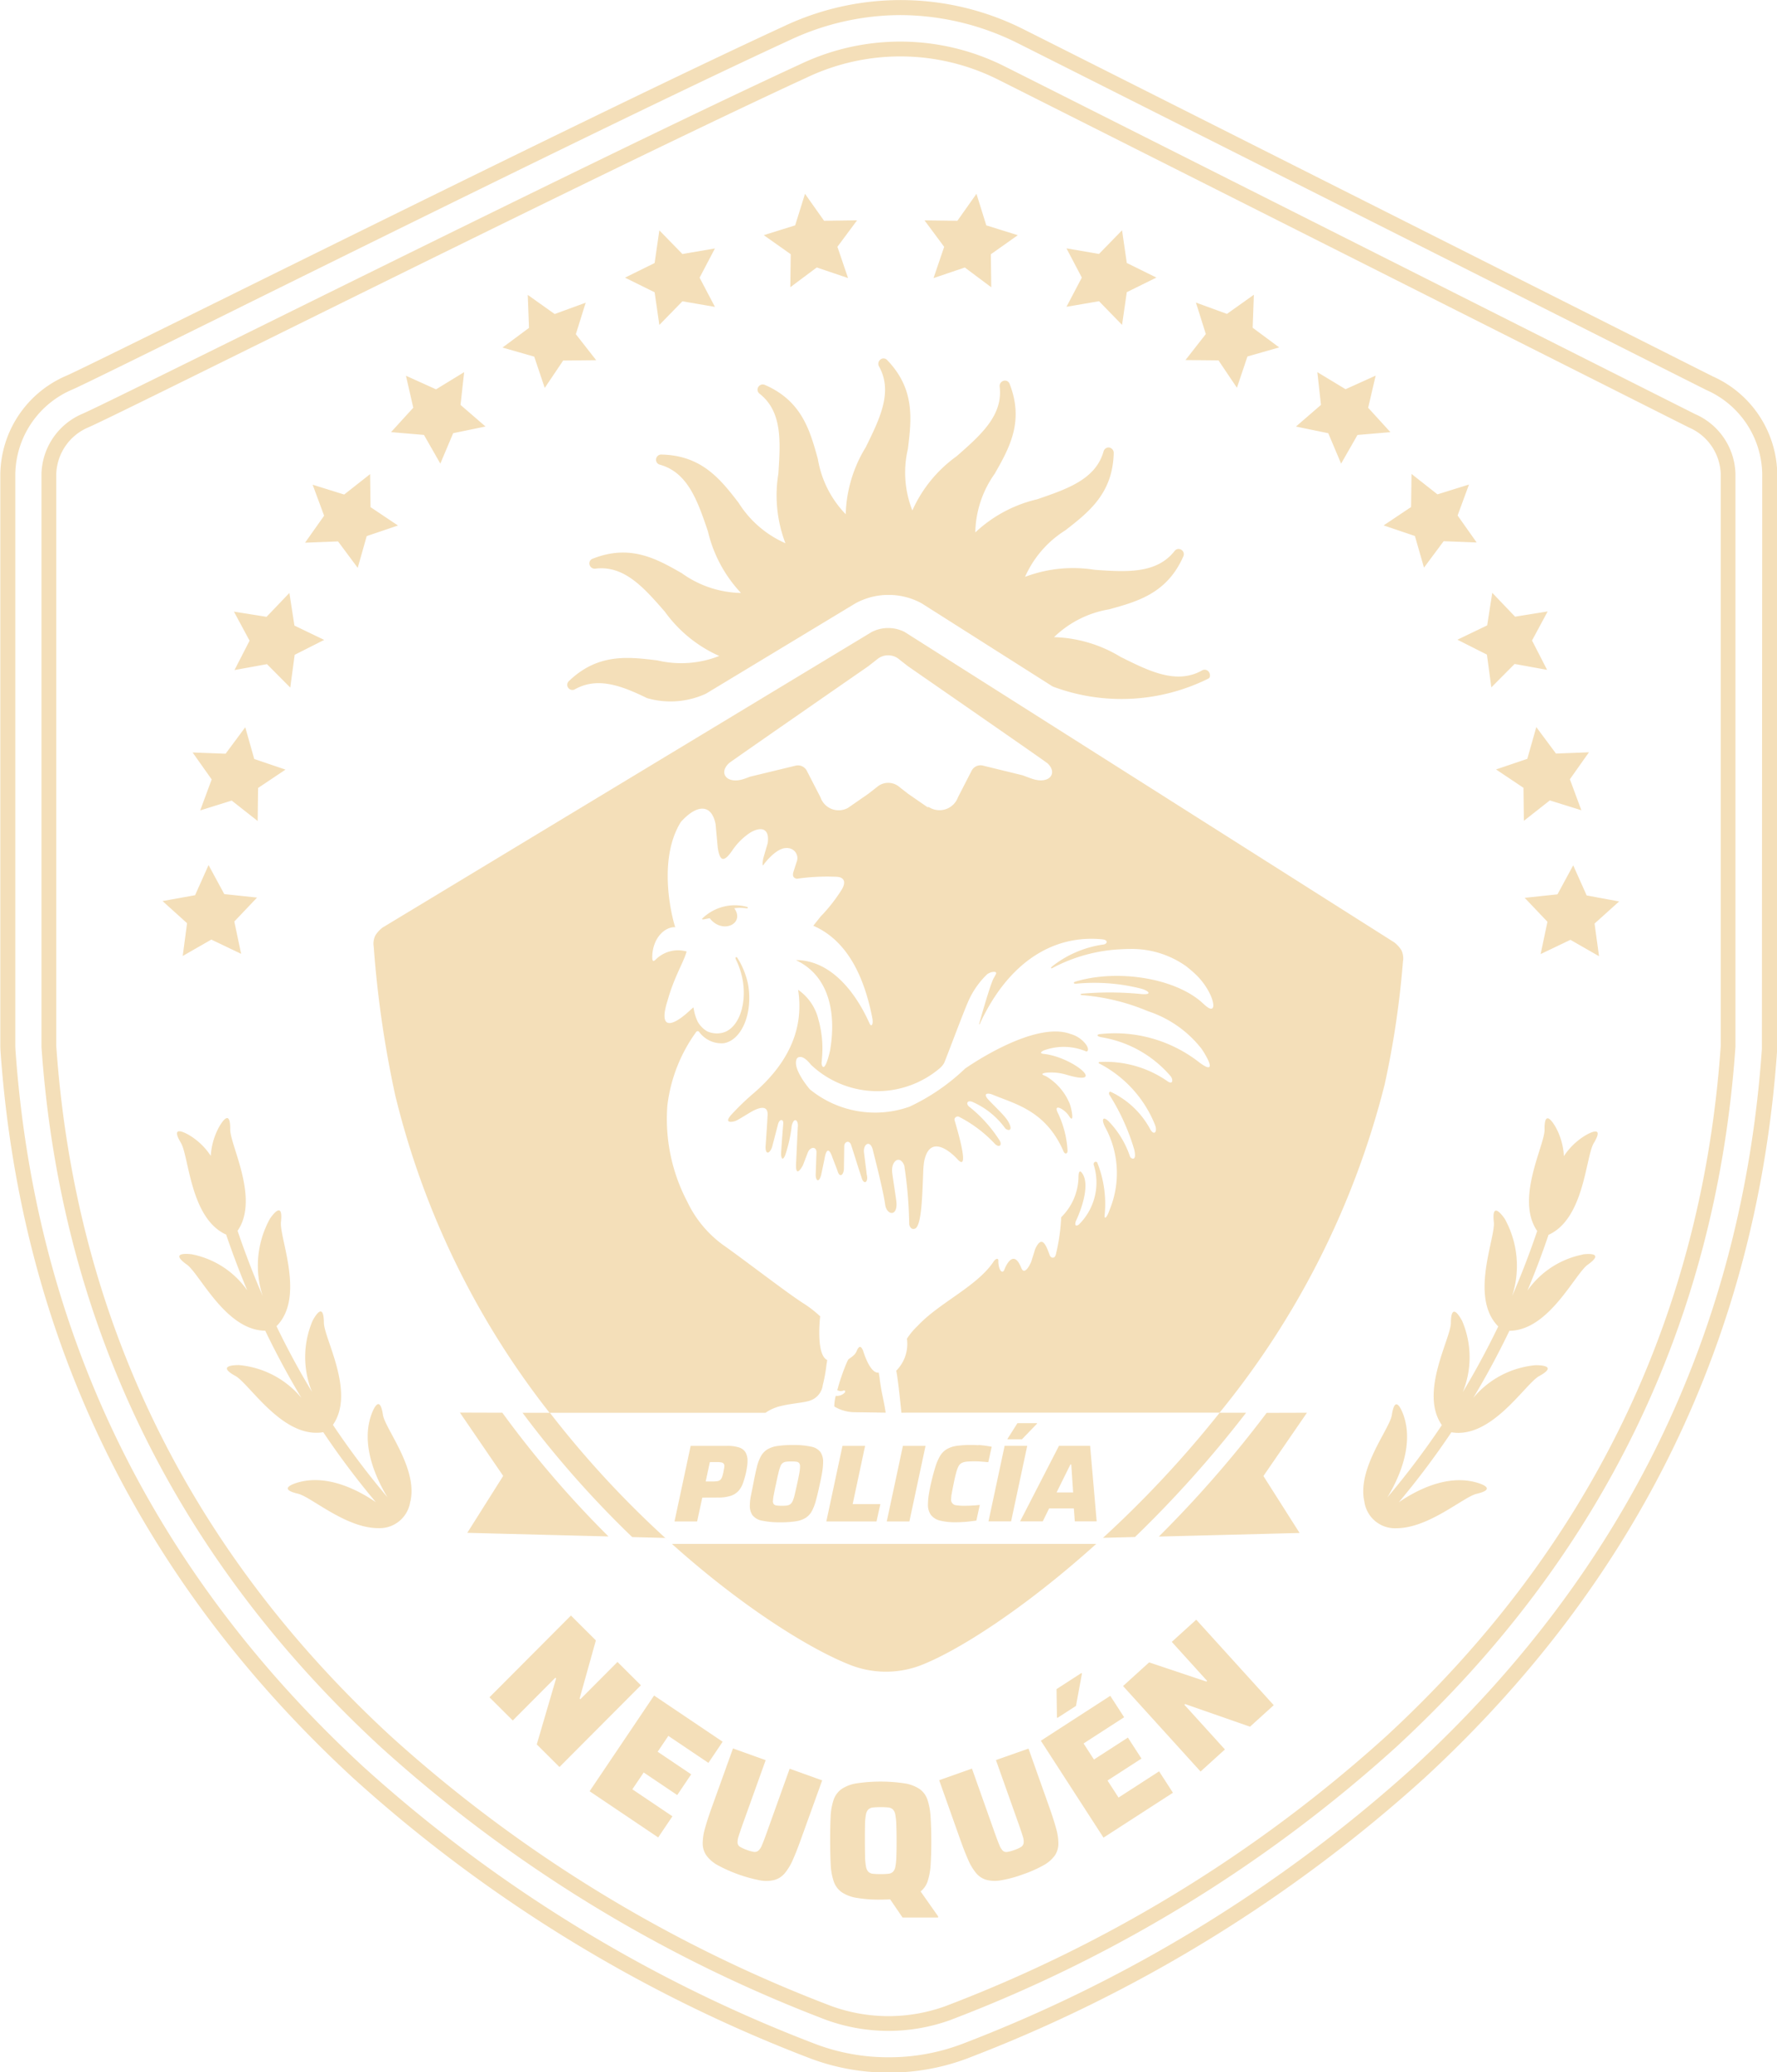 <svg xmlns="http://www.w3.org/2000/svg" width="108.444" height="126.465" viewBox="0 0 108.444 126.465"><g id="policia_neuquen" data-name="policia neuquen" transform="translate(-1620.269 -172.29)"><path id="Trazado_82" data-name="Trazado 82" d="M1489.72,94.138l.985-4.611h1.38l-.757,3.552h1.689l-.235,1.059Zm-4.5-.369a1.014,1.014,0,0,1-.167-.616,3.075,3.075,0,0,1,.067-.593c.044-.226.1-.486.154-.781q.107-.562.208-.965a2.6,2.6,0,0,1,.248-.66,1.147,1.147,0,0,1,.385-.409,1.626,1.626,0,0,1,.616-.211,6.287,6.287,0,0,1,.955-.06,4.909,4.909,0,0,1,1.109.1.935.935,0,0,1,.563.325,1.044,1.044,0,0,1,.165.623,3.853,3.853,0,0,1-.054.593c-.036.222-.087.479-.154.774q-.121.57-.231.972a3.023,3.023,0,0,1-.255.66,1.112,1.112,0,0,1-.375.4,1.584,1.584,0,0,1-.6.208,5.892,5.892,0,0,1-.938.061,5.123,5.123,0,0,1-1.12-.1.963.963,0,0,1-.576-.326m1.24-.891a.324.324,0,0,0,.054.211.268.268,0,0,0,.177.081,2.431,2.431,0,0,0,.312.017,2.4,2.4,0,0,0,.311-.017.436.436,0,0,0,.208-.081.517.517,0,0,0,.148-.2,2.378,2.378,0,0,0,.124-.4q.06-.258.147-.653c.058-.259.1-.473.131-.64a2.47,2.47,0,0,0,.043-.4.339.339,0,0,0-.054-.214.249.249,0,0,0-.17-.084,2.41,2.41,0,0,0-.319-.017,2.367,2.367,0,0,0-.3.017.405.405,0,0,0-.355.285,3.014,3.014,0,0,0-.12.4q-.065.258-.144.654c-.041.179-.074.335-.1.469s-.048.248-.064.342a1.532,1.532,0,0,0-.023.234m7.927-3.351-.985,4.611h1.381l.985-4.611Zm-12.243,3.157-.315,1.454h-1.38l.985-4.611h2.191a2.292,2.292,0,0,1,.774.1.707.707,0,0,1,.392.309,1.039,1.039,0,0,1,.114.512,2.369,2.369,0,0,1-.026.329c-.018.12-.041.25-.068.388a6.371,6.371,0,0,1-.177.617,1.476,1.476,0,0,1-.271.482,1.114,1.114,0,0,1-.476.309,2.427,2.427,0,0,1-.791.107Zm.208-.985h.416a1.847,1.847,0,0,0,.3-.02.348.348,0,0,0,.181-.084.437.437,0,0,0,.107-.178,2.443,2.443,0,0,0,.081-.314c.013-.076.025-.144.037-.2a.819.819,0,0,0,.017-.147.217.217,0,0,0-.047-.151.27.27,0,0,0-.145-.07,1.4,1.4,0,0,0-.278-.02h-.415Zm18.422-2.607v.034h.877l.919-.952V88.14h-1.193Zm-27.925-1.583,0,0-1.673,0a61.758,61.758,0,0,0,6.691,7.584l2.013.052c.075.068.15.133.225.2a60.266,60.266,0,0,1-7.259-7.836m7.445,8c4.454,3.994,8.626,6.534,11,7.432a5.98,5.98,0,0,0,4.124,0c2.278-.863,6.359-3.456,10.77-7.432Zm10.2-9.044a.478.478,0,0,1-.2.006,2.536,2.536,0,0,0-.091.651,2.433,2.433,0,0,0,1.269.352l1.866.026c-.056-.4-.186-1-.233-1.231-.033-.166-.073-.409-.106-.64-.012-.08-.022-.157-.031-.23l0-.012-.005-.042-.049-.291c-.548.086-.957-1.348-.959-1.356-.068-.129-.194-.43-.394.06-.1.245-.363.382-.5.492a2.929,2.929,0,0,0-.133.278c-.01.025-.021.05-.032.076s-.019.047-.028.071l-.009.02c-.007.02-.015.04-.023.061l-.008.019c-.009.024-.019.049-.028.074s-.009.023-.014.036-.011.03-.017.046l-.015.039c-.009.024-.017.048-.026.073l-.014.038c-.006.018-.013.036-.02.054s-.009.026-.013.04-.014.04-.022.06l-.01.029-.03.09-.01.028-.024.074-.008.024c-.022.066-.044.134-.065.2l-.005.016-.03.1,0,.006c-.01.035-.021.069-.031.1l0,.011c-.009.03-.018.059-.026.089l-.006.02c-.009.033-.019.066-.028.1a.4.4,0,0,0,.37.032c.095-.039.171.05.048.156a.687.687,0,0,1-.306.156m8.5,3.019c-.154-.008-.3-.013-.445-.013a6.164,6.164,0,0,0-.875.053,1.683,1.683,0,0,0-.606.2,1.2,1.2,0,0,0-.409.409,3.076,3.076,0,0,0-.292.677q-.13.416-.271,1.019-.087.389-.134.7a3.836,3.836,0,0,0-.047.56,1.054,1.054,0,0,0,.184.656,1,1,0,0,0,.56.342,3.753,3.753,0,0,0,.951.1c.143,0,.291-.005.443-.014s.3-.022.445-.04l.372-.047.208-.958c-.139.018-.3.031-.473.04s-.331.014-.465.014a2.987,2.987,0,0,1-.479-.031.34.34,0,0,1-.332-.392,2.261,2.261,0,0,1,.044-.362c.029-.16.065-.35.11-.569.054-.259.1-.473.147-.64a2.118,2.118,0,0,1,.141-.4.494.494,0,0,1,.191-.211.8.8,0,0,1,.3-.087,4.308,4.308,0,0,1,.45-.02c.053,0,.116,0,.187,0s.164.007.278.016l.419.034.208-.939c-.1-.022-.225-.043-.365-.063s-.289-.035-.443-.044m25.908-29.535a55.506,55.506,0,0,1-1.12,7.538A51.58,51.58,0,0,1,1513.718,87.5h-19.141l-.274.005s-.185-1.87-.3-2.483c-.006-.034-.012-.06-.018-.082a2.319,2.319,0,0,0,.654-1.954,4.3,4.3,0,0,1,.66-.79c1.326-1.42,3.64-2.407,4.647-3.943.1-.152.273-.2.271-.044-.009.536.218.855.355.594,0,0,.517-1.456,1.041-.145.226.565.614-.377.614-.377l.235-.758c.318-.7.539-.47.723-.062.061.137.119.294.174.444s.314.253.38-.112a11.718,11.718,0,0,0,.314-2.221,3.51,3.51,0,0,0,1.054-2.392c0-.065-.012-.675.255-.249.435.692-.055,2.125-.412,2.873-.131.389.124.287.218.178a3.6,3.6,0,0,0,.858-3.648c.045-.214.2-.137.221-.111a6.786,6.786,0,0,1,.452,3.267c-.012.151.1.238.328-.418a5.86,5.86,0,0,0-.293-5c-.264-.524-.1-.677.235-.331a5.651,5.651,0,0,1,1.282,2.127c.03.112.442.373.26-.423a13.255,13.255,0,0,0-1.494-3.307c-.1-.132-.019-.26.06-.217a5.284,5.284,0,0,1,2.374,2.218c.252.513.506.238.322-.214a7.243,7.243,0,0,0-3.411-3.741c-.05-.026-.021-.083.042-.085a6.608,6.608,0,0,1,4.129,1.17c.342.248.363-.1.2-.3a7.042,7.042,0,0,0-4.215-2.378c-.394-.074-.227-.194-.1-.194a8.362,8.362,0,0,1,6.06,1.725c.932.7.732.069.152-.814a6.876,6.876,0,0,0-3.283-2.309,12.919,12.919,0,0,0-4.018-.979c-.112-.01-.129-.071-.015-.089a19.463,19.463,0,0,1,3.648.024c.684.048.42-.194.008-.322a11.6,11.6,0,0,0-4-.312c-.191.011-.193-.083-.035-.131,2.458-.744,5.91-.261,7.649,1.223.124.1.513.529.683.416s-.019-.617-.069-.741a4.177,4.177,0,0,0-.974-1.367c-.171-.163-.35-.307-.519-.447a5.734,5.734,0,0,0-3.3-1.074c-.233,0-.457.006-.671.018a9.876,9.876,0,0,0-4.244,1.162s-.126.031-.006-.1a6.5,6.5,0,0,1,3.092-1.342c.3-.012.386-.3-.037-.327-3-.288-5.734,1.424-7.463,5.18,0,0,0,.02-.024.008s-.008-.008-.008-.018.641-2.3.87-2.762c0,0,.077-.131.149-.274l0,0c.054-.11.015-.187-.284-.123a1.827,1.827,0,0,0-.226.107,5.16,5.16,0,0,0-1.155,1.633c-.34.761-1.442,3.736-1.5,3.818a1.268,1.268,0,0,1-.225.274,5.892,5.892,0,0,1-7.873-.169c-.183-.212-.525-.634-.833-.446a.259.259,0,0,0-.082.155c-.143.509.519,1.411.833,1.777a6.292,6.292,0,0,0,6.08,1.055,12.647,12.647,0,0,0,3.393-2.327c.005,0,4.135-2.932,6.406-2.118l.037.012c.035.013.072.018.106.033h0a1.787,1.787,0,0,1,.746.505c.261.287.239.527.1.527a3.529,3.529,0,0,0-2.6-.063c-.325.165-.09.2.022.211,1.8.214,3.887,2.014,1.393,1.278a3.244,3.244,0,0,0-1.266-.13c-.474.071-.077.179-.021.208a3.484,3.484,0,0,1,1.429,1.615c.131.259.363,1.437-.035.784-.264-.389-.978-.778-.649-.133a6.134,6.134,0,0,1,.582,2.28c.005.217-.167.226-.24.058-1.089-2.513-2.967-2.9-4.343-3.477-.231-.1-.674-.125-.188.375.709.731,1.119,1.081,1.262,1.51.127.386-.2.285-.3.168a4.877,4.877,0,0,0-2.022-1.619c-.336-.1-.361.156-.165.309a8.366,8.366,0,0,1,1.827,2.021c.2.289.032.51-.251.257a7.955,7.955,0,0,0-2.216-1.673c-.1-.046-.308.049-.256.226.548,1.85.753,3.03.147,2.341,0,0-1.594-1.774-2,.13a4.39,4.39,0,0,0-.061.633c-.06,1.4-.09,3.378-.516,3.506-.287.087-.341-.265-.341-.265a26.2,26.2,0,0,0-.3-3.585c-.273-.7-.832-.27-.736.45.065.488.237,1.567.256,1.788.073.9-.6.79-.689.134-.119-.888-.72-3.192-.729-3.238-.149-.773-.636-.46-.559.086.016.117.165,1.324.165,1.324.122.5-.2.664-.327.144-.265-.779-.382-1.216-.646-2-.131-.258-.4-.128-.4.128l-.019,1.347c0,.389-.264.647-.4.128l-.3-.78c-.34-1.007-.487.091-.487.091l-.2.95c-.131.52-.336.386-.336,0l.048-1.364c0-.387-.412-.343-.542.047l-.287.745s-.492.954-.412-.209l.1-2.124c.056-.377-.215-.684-.369-.083a8.544,8.544,0,0,1-.4,1.8c-.161.368-.225.18-.25-.012-.015-.116.13-1.874.132-1.909.022-.316-.236-.287-.315.019-.015.055-.365,1.4-.365,1.4-.131.389-.4.52-.4,0,0,0,.125-1.789.116-1.834.1-.8-.534-.576-1.021-.292-.292.17-.73.452-.919.534-.128.055-.8.207-.243-.4a15.629,15.629,0,0,1,1.354-1.3c1.9-1.644,3.106-3.714,2.7-6.3a3.081,3.081,0,0,1,1.222,1.743V63.43l0,.018a6.476,6.476,0,0,1,.229,2.468c0,.077-.009.15-.017.215a.513.513,0,0,0,.034.2c.067.135.216.187.476-.9.373-2.114.065-4.542-2.084-5.551,2.224,0,3.723,2.121,4.5,3.868.1.232.25.089.166-.343-.462-2.356-1.44-4.684-3.6-5.621l.421-.528h-.006a10.119,10.119,0,0,0,1.309-1.657c.31-.507.134-.771-.271-.8v0a12.913,12.913,0,0,0-2.458.119c-.246-.056-.279-.211-.187-.483l.178-.551a.612.612,0,0,0-.529-.837c-.007,0-.01-.005-.017-.006a.516.516,0,0,0-.056,0h-.028c-.669.005-1.4,1.024-1.424,1.066-.04-.044-.035-.174.02-.452l.265-.909c.133-.909-.4-1.036-1.06-.647a3.946,3.946,0,0,0-1.063,1.037c-.525.781-.792.781-.926-.128l-.131-1.429c-.264-1.3-1.193-1.164-2.119-.128-1.558,2.51-.372,6.4-.34,6.42-.682-.026-1.405.72-1.405,1.843,0,.374.176.16.236.109a1.926,1.926,0,0,1,1.861-.467c-.189.674-.759,1.548-1.157,2.976-.588,1.835.258,1.626,1.291.682l.266-.239.022.007a2.929,2.929,0,0,0,.254.857,1.582,1.582,0,0,0,.583.592,1.447,1.447,0,0,0,.817.106c1.008-.144,1.611-1.59,1.353-3.191a4.92,4.92,0,0,0-.428-1.317c-.061-.129.04-.183.112-.06a4.831,4.831,0,0,1,.647,1.647c.285,1.775-.427,3.367-1.5,3.539a1.688,1.688,0,0,1-1.505-.705.115.115,0,0,0-.159,0,9.559,9.559,0,0,0-1.771,4.512,10.846,10.846,0,0,0,1.217,5.867,6.92,6.92,0,0,0,2.163,2.62c1.3.913,3.912,2.935,4.907,3.569a6.916,6.916,0,0,1,.961.732l.084.077-.009.013s-.278,2.312.431,2.647c0,.016-.006.032-.01.049l0,.016,0,.007v.011c-.006.03-.011.06-.016.092v0c-.006.032-.011.065-.017.1v.007c0,.016-.005.033-.007.05a9.012,9.012,0,0,1-.221,1.2,1.138,1.138,0,0,1-.711.918c-.37.166-1.264.186-2.008.4h0l-.013,0c-.024.008-.055.019-.09.034a2.419,2.419,0,0,0-.671.337h-13.179a50.706,50.706,0,0,1-9.421-19.389,65.07,65.07,0,0,1-1.311-9.062,1.161,1.161,0,0,1,.09-.664,1.853,1.853,0,0,1,.442-.492l29.864-18.045a2.217,2.217,0,0,1,.907-.238h.19a2.217,2.217,0,0,1,.907.238L1524.38,58.8a1.858,1.858,0,0,1,.442.491,1.164,1.164,0,0,1,.09.664m-21.731-12.109c-.1-.094-6.344-4.419-8.458-5.884-.29-.224-.49-.379-.566-.443a1.048,1.048,0,0,0-1.33,0c-.077.064-.277.219-.567.443-2.115,1.465-8.353,5.79-8.458,5.884-.708.628-.133,1.347.938.963.11-.039.219-.08.328-.121l2.8-.678a.611.611,0,0,1,.652.3l.844,1.639a1.173,1.173,0,0,0,1.679.642l1.222-.847c.29-.223.49-.379.567-.442a1.045,1.045,0,0,1,1.33,0c.076.063.276.219.566.442l1.158.8h.093a1.2,1.2,0,0,0,1.775-.6l.843-1.639a.614.614,0,0,1,.653-.3l2.454.6c.18.069.362.138.544.2,1.072.384,1.646-.335.938-.963m-18.374,8.877s.171.029.1-.075a2.838,2.838,0,0,0-2.761.7c-.072.072.1.049.1.049l.352-.069c.766,1,2.176.342,1.5-.607h.005a2.541,2.541,0,0,1,.706,0m28.906,30.79a66.4,66.4,0,0,1-7.311,7.81c.067-.061.133-.118.2-.179l1.947-.05a69.557,69.557,0,0,0,6.779-7.583l-1.617,0,0,0m-12.173,6.628,2.373-4.611h1.9l.4,4.611h-1.334l-.06-.791h-1.508l-.388.791Zm2.225-1.763h1.012l-.114-1.708h-.053Zm-4.154,1.763h1.38l.985-4.611h-1.38Zm-2.263,30.406A86.084,86.084,0,0,0,1524.5,107.9c12.576-11.606,19.54-25.982,20.7-42.727l0-34.967a4.091,4.091,0,0,0-2.462-3.646c-.153-.075-8.544-4.3-17.427-8.777-11.373-5.729-24.264-12.223-24.728-12.452a14.176,14.176,0,0,0-12.418-.138c-8.03,3.7-23.324,11.256-33.445,16.256-5.481,2.708-9.81,4.847-10.414,5.1a4.1,4.1,0,0,0-2.483,3.656V65.175c1.159,16.745,8.124,31.121,20.7,42.727a86.1,86.1,0,0,0,27.154,16.642,11.118,11.118,0,0,0,7.668,0M1442.726,30.21a3.2,3.2,0,0,1,1.932-2.828c.629-.265,4.754-2.3,10.464-5.123,10.116-5,25.4-12.551,33.423-16.246a13.291,13.291,0,0,1,11.641.127c.461.228,13.351,6.721,24.723,12.45,17.421,8.775,17.431,8.779,17.461,8.792a3.2,3.2,0,0,1,1.932,2.828V65.129c-1.147,16.5-8.014,30.67-20.41,42.112a85.2,85.2,0,0,1-26.863,16.461,10.2,10.2,0,0,1-7.029,0,85.172,85.172,0,0,1-26.863-16.462c-12.4-11.442-19.264-25.61-20.411-42.111ZM1536.26,47.2l-1.164,1.645.7,1.891-1.924-.6-1.583,1.246-.025-2.015-1.674-1.121,1.908-.647.549-1.938,1.2,1.615Zm-5.9-9.733,1.392,1.457,1.989-.321-.955,1.774.92,1.792-1.983-.36-1.42,1.429-.27-2-1.8-.909,1.816-.874Zm-4.928-7.254,1.583,1.246,1.924-.6-.695,1.89,1.163,1.646-2.014-.078-1.2,1.614L1525.639,34l-1.908-.647,1.674-1.121ZM1519.684,24l1.724,1.042,1.836-.83-.458,1.962,1.357,1.489-2.008.171-1,1.75-.783-1.856-1.973-.408L1519.906,26Zm-7.408-4.245,1.892.691,1.642-1.168-.072,2.013,1.618,1.2-1.937.554-.642,1.909-1.125-1.671-2.015-.02,1.242-1.587Zm-5.916-2.968,1.407-1.443.289,1.994,1.807.891-1.807.892-.289,1.994-1.406-1.443-1.986.341.937-1.783-.937-1.784Zm-8.642-2.024,1.164-1.645.6,1.925,1.923.6-1.645,1.163.024,2.015-1.613-1.207-1.909.647.649-1.908-1.2-1.615Zm-9.9.28.6-1.925,1.164,1.645,2.014-.027-1.2,1.615.649,1.908-1.909-.647-1.614,1.207.025-2.015-1.646-1.163Zm-8.578,2.3.29-1.994,1.407,1.443,1.985-.341-.937,1.784.937,1.783-1.986-.341-1.406,1.443-.29-1.994-1.806-.892Zm1.692,18.951a6.4,6.4,0,0,0,3.58,1.183,8.247,8.247,0,0,1-2.02-3.769c-.628-1.842-1.215-3.58-2.931-4.061a.31.31,0,0,1-.231-.346.319.319,0,0,1,.325-.272c2.47.053,3.611,1.518,4.71,2.942a6.41,6.41,0,0,0,2.858,2.47,8.182,8.182,0,0,1-.429-4.25c.125-1.947.251-3.779-1.152-4.878a.309.309,0,0,1-.073-.408.318.318,0,0,1,.4-.126c2.261.984,2.753,2.785,3.234,4.522a6.331,6.331,0,0,0,1.7,3.371,8.231,8.231,0,0,1,1.225-4.093c.858-1.748,1.675-3.391.8-4.941a.326.326,0,0,1,.095-.408.3.3,0,0,1,.408.032c1.716,1.779,1.486,3.632,1.267,5.422a6.3,6.3,0,0,0,.272,3.758,8.161,8.161,0,0,1,2.7-3.308c1.466-1.287,2.847-2.491,2.627-4.26a.33.33,0,0,1,.241-.346.3.3,0,0,1,.367.188c.9,2.3-.021,3.926-.911,5.486a6.389,6.389,0,0,0-1.183,3.58,8.256,8.256,0,0,1,3.769-2.021c1.832-.628,3.58-1.214,4.061-2.931a.321.321,0,0,1,.346-.23.335.335,0,0,1,.272.324c-.053,2.471-1.518,3.612-2.942,4.722a6.424,6.424,0,0,0-2.47,2.847,8.3,8.3,0,0,1,4.25-.43c1.947.137,3.779.252,4.878-1.151a.308.308,0,0,1,.408-.073.318.318,0,0,1,.126.4c-.995,2.261-2.785,2.753-4.522,3.234a6.332,6.332,0,0,0-3.371,1.7,8.23,8.23,0,0,1,4.093,1.225h.01c1.738.868,3.381,1.674,4.93.806a.312.312,0,0,1,.409.083c.094.126.115.349-.032.419a11.927,11.927,0,0,1-9.489.48l-7.92-5.027-.1-.061a4.2,4.2,0,0,0-1.814-.5c-.045,0-.086,0-.188,0-.039,0-.077,0-.114,0v0l-.067,0a4.189,4.189,0,0,0-1.84.513l-9.121,5.512a5.176,5.176,0,0,1-3.585.273h0l-.03-.014c-.062-.027-.1-.048-.114-.055-1.5-.718-2.914-1.225-4.262-.475a.309.309,0,0,1-.409-.084.305.305,0,0,1,.032-.408c1.779-1.717,3.632-1.486,5.411-1.267a6.327,6.327,0,0,0,3.769-.272,8.187,8.187,0,0,1-3.318-2.7c-1.278-1.466-2.481-2.848-4.25-2.628a.321.321,0,0,1-.346-.24.3.3,0,0,1,.189-.367c2.3-.91,3.915.01,5.485.911m-9.446-17.011,1.642,1.168,1.893-.691-.6,1.922,1.241,1.587-2.014.02-1.126,1.671-.641-1.909-1.937-.554,1.618-1.2Zm-7.433,4.934,1.836.83L1467.618,24l-.222,2,1.524,1.318-1.973.408-.783,1.856-1-1.75-2.008-.171,1.357-1.489Zm-5.695,6.65,1.924.6,1.583-1.246.026,2.014,1.675,1.121-1.908.647-.549,1.938-1.2-1.614-2.013.078,1.163-1.646Zm-2.812,8.063,1.392-1.457.309,1.991,1.815.874-1.8.909-.27,2-1.421-1.429-1.982.36.92-1.792-.955-1.774Zm-2.5,8.353,1.2-1.615.549,1.938,1.908.647-1.674,1.121-.025,2.015-1.584-1.246-1.923.6.7-1.891-1.164-1.645Zm-1.862,8.635.822-1.839.96,1.771,2,.213-1.388,1.461.416,1.971-1.818-.869-1.746,1,.264-2-1.495-1.35Zm13.132,37a1.891,1.891,0,0,1-1.963,1.626c-1.983-.007-4.092-1.912-4.884-2.1-1.307-.305-.2-.634.033-.7,1.783-.487,3.629.473,4.71,1.212a49.925,49.925,0,0,1-3.206-4.268c-2.463.418-4.5-2.957-5.36-3.431-1.175-.648-.021-.665.221-.663a5.6,5.6,0,0,1,3.806,2q-1.194-1.989-2.208-4.1c-2.411-.015-3.995-3.47-4.779-4.03-1.092-.779.055-.662.3-.632a5.4,5.4,0,0,1,3.381,2.2q-.687-1.647-1.272-3.358c0-.014-.006-.029-.009-.042-2.2-.982-2.272-4.774-2.767-5.6-.691-1.15.315-.585.524-.461a4.1,4.1,0,0,1,1.3,1.255,4.141,4.141,0,0,1,.5-1.754c.119-.211.7-1.205.685.137-.014.955,1.8,4.236.447,6.192.005.012.011.023.016.036q.686,2.018,1.521,3.943a5.934,5.934,0,0,1,.443-4.724c.138-.2.814-1.135.67.2-.106.978,1.493,4.589-.272,6.364q.994,2.064,2.167,4.011a5.638,5.638,0,0,1,.037-4.346c.113-.214.676-1.221.688.12.008.965,1.936,4.254.551,6.236a49.227,49.227,0,0,0,3.326,4.414c-.661-1.087-1.657-3.176-.974-5.054.083-.228.5-1.3.7.024.125.847,2.136,3.262,1.677,5.285m3.021-5.418,2.589.008a62.84,62.84,0,0,0,6.477,7.55l-8.616-.221L1470,91.359Zm4.69,20.249,1.18-4.026-.044-.044-2.6,2.611-1.422-1.416,4.971-4.989,1.522,1.517-.992,3.548.043.044,2.269-2.277,1.428,1.424-4.97,4.988Zm8.572,3.091-2.046-1.378-.692,1.027,2.445,1.647-.869,1.29-4.185-2.819,3.934-5.841,4.185,2.819-.869,1.291-2.445-1.647-.652.968,2.046,1.378Zm7.541,2.72c-.17.475-.331.884-.482,1.224a3.382,3.382,0,0,1-.49.819,1.293,1.293,0,0,1-.628.417,2.077,2.077,0,0,1-.9.023,9.143,9.143,0,0,1-2.572-.923,2.122,2.122,0,0,1-.69-.595,1.281,1.281,0,0,1-.224-.722,3.338,3.338,0,0,1,.142-.943q.15-.54.406-1.252l1.3-3.613,1.994.715-1.424,3.97c-.1.288-.181.52-.232.694a1.023,1.023,0,0,0-.058.4.323.323,0,0,0,.161.232,2.274,2.274,0,0,0,.412.186,2.153,2.153,0,0,0,.427.115.354.354,0,0,0,.272-.077.906.906,0,0,0,.221-.345q.106-.249.262-.683l1.423-3.97,1.985.712Zm17.156-10.126-.363,1.966-1.135.734-.027-.043-.025-1.716,1.522-.984Zm-1.658,11.1a2.088,2.088,0,0,1-.686.591,7.547,7.547,0,0,1-1.254.554,7.462,7.462,0,0,1-1.322.36,2.117,2.117,0,0,1-.91-.024,1.283,1.283,0,0,1-.631-.417,3.332,3.332,0,0,1-.487-.821q-.227-.512-.479-1.226l-1.284-3.617,2-.709,1.41,3.975q.155.434.26.684a1.037,1.037,0,0,0,.21.349.32.32,0,0,0,.272.077,2.226,2.226,0,0,0,.437-.117,2.027,2.027,0,0,0,.4-.181.346.346,0,0,0,.163-.231.909.909,0,0,0-.047-.407c-.051-.174-.128-.4-.23-.695l-1.411-3.974,1.987-.7,1.284,3.617q.253.714.4,1.253a3.38,3.38,0,0,1,.139.944,1.309,1.309,0,0,1-.222.72m2.976-1.1-3.823-5.914,4.237-2.74.845,1.307-2.475,1.6.633.98,2.072-1.339.828,1.281-2.072,1.339.673,1.04,2.475-1.6.845,1.306Zm8.941-6.771-3.961-1.382-.046.041,2.475,2.73-1.486,1.347-4.73-5.217,1.592-1.444,3.494,1.171.045-.041-2.158-2.381,1.494-1.354,4.729,5.217Zm3.025-11.822-8.59.22a70.508,70.508,0,0,0,6.58-7.55l2.46-.007-2.657,3.862Zm17.283-17c.241-.03,1.388-.147.3.632-.784.56-2.368,4.015-4.779,4.03q-1.013,2.109-2.208,4.1a5.6,5.6,0,0,1,3.806-2c.243,0,1.4.015.221.663-.861.474-2.9,3.849-5.36,3.431a49.7,49.7,0,0,1-3.206,4.268c1.081-.739,2.927-1.7,4.71-1.212.234.064,1.34.393.034.7-.793.184-2.9,2.089-4.886,2.1a1.891,1.891,0,0,1-1.962-1.626c-.459-2.023,1.552-4.438,1.677-5.285.2-1.327.615-.252.7-.024.683,1.878-.313,3.967-.974,5.054a49.044,49.044,0,0,0,3.326-4.414c-1.384-1.982.543-5.271.551-6.236.012-1.341.575-.334.688-.12a5.633,5.633,0,0,1,.037,4.346q1.17-1.947,2.166-4.011c-1.764-1.775-.165-5.386-.27-6.364-.145-1.334.531-.4.669-.2a5.934,5.934,0,0,1,.443,4.724q.836-1.925,1.521-3.943c.005-.013.011-.024.017-.036-1.357-1.956.46-5.237.446-6.192-.02-1.342.566-.348.685-.137a4.127,4.127,0,0,1,.495,1.754,4.112,4.112,0,0,1,1.3-1.255c.209-.124,1.215-.689.524.461-.5.824-.57,4.616-2.767,5.6,0,.013-.005.028-.009.042q-.583,1.713-1.272,3.358a5.407,5.407,0,0,1,3.381-2.2m.987-18.205-1.746-1-1.818.869.416-1.971-1.388-1.461,2-.213.96-1.771.822,1.839,1.981.366-1.5,1.35Zm10.877-29.419-.007,35.142c-1.206,17.412-8.442,32.355-21.508,44.414a88.709,88.709,0,0,1-27.975,17.149,13.494,13.494,0,0,1-4.731.842h0a13.5,13.5,0,0,1-4.729-.842,88.708,88.708,0,0,1-27.975-17.149c-13.066-12.06-20.3-27-21.508-44.414l-.007-.19V30.208a6.63,6.63,0,0,1,4.034-5.991c.534-.226,4.922-2.394,10-4.9l.4-.2c10.1-4.987,25.352-12.524,33.379-16.222a16.676,16.676,0,0,1,14.6.167c.489.242,14.357,7.228,25.5,12.842,8.616,4.34,15.813,7.965,16.594,8.357a6.637,6.637,0,0,1,3.933,5.948m-.918,0a5.7,5.7,0,0,0-3.394-5.112l-.022-.01c-.725-.363-7.949-4-16.606-8.363-11.141-5.613-25.008-12.6-25.494-12.839a16.117,16.117,0,0,0-7.081-1.674,15.943,15.943,0,0,0-6.729,1.518c-8.016,3.693-23.266,11.226-33.357,16.211l-.4.2c-5.3,2.62-9.493,4.689-10.052,4.926a5.7,5.7,0,0,0-3.473,5.145V65.144l.006.159c1.188,17.154,8.326,31.891,21.214,43.786a87.733,87.733,0,0,0,27.678,16.965,12.538,12.538,0,0,0,4.4.783h0a12.547,12.547,0,0,0,4.406-.783A87.746,87.746,0,0,0,1525.6,109.09c12.884-11.892,20.021-26.624,21.214-43.787Zm-50.291,88.1-2.17,0-.757-1.109c-.18.009-.369.015-.575.016a7.987,7.987,0,0,1-1.49-.111,2.246,2.246,0,0,1-.906-.351,1.352,1.352,0,0,1-.477-.659,3.666,3.666,0,0,1-.181-1.034c-.021-.409-.032-.891-.033-1.443s.008-1.034.028-1.444a3.674,3.674,0,0,1,.178-1.034,1.347,1.347,0,0,1,.475-.661,2.248,2.248,0,0,1,.905-.354,9.91,9.91,0,0,1,2.978,0,2.281,2.281,0,0,1,.907.351,1.329,1.329,0,0,1,.472.66,4.04,4.04,0,0,1,.185,1.033q.042.615.044,1.443t-.039,1.444a4.059,4.059,0,0,1-.182,1.034,1.334,1.334,0,0,1-.431.627l1.069,1.521Zm-2.536-4.694c0-.4-.006-.734-.017-.993a3.7,3.7,0,0,0-.062-.6.6.6,0,0,0-.149-.312.483.483,0,0,0-.282-.117,4.452,4.452,0,0,0-.466-.02,4.405,4.405,0,0,0-.46.022.485.485,0,0,0-.287.118.591.591,0,0,0-.147.312,3.5,3.5,0,0,0-.056.6q-.009.39-.008.993t.012.993a3.482,3.482,0,0,0,.057.6.592.592,0,0,0,.149.312.474.474,0,0,0,.286.117,4.228,4.228,0,0,0,.461.02c.191,0,.347-.008.466-.021a.469.469,0,0,0,.281-.119.588.588,0,0,0,.148-.312,3.738,3.738,0,0,0,.06-.6q.015-.389.014-.993" transform="translate(180.977 171)" fill="#f4dfb9"></path></g></svg>